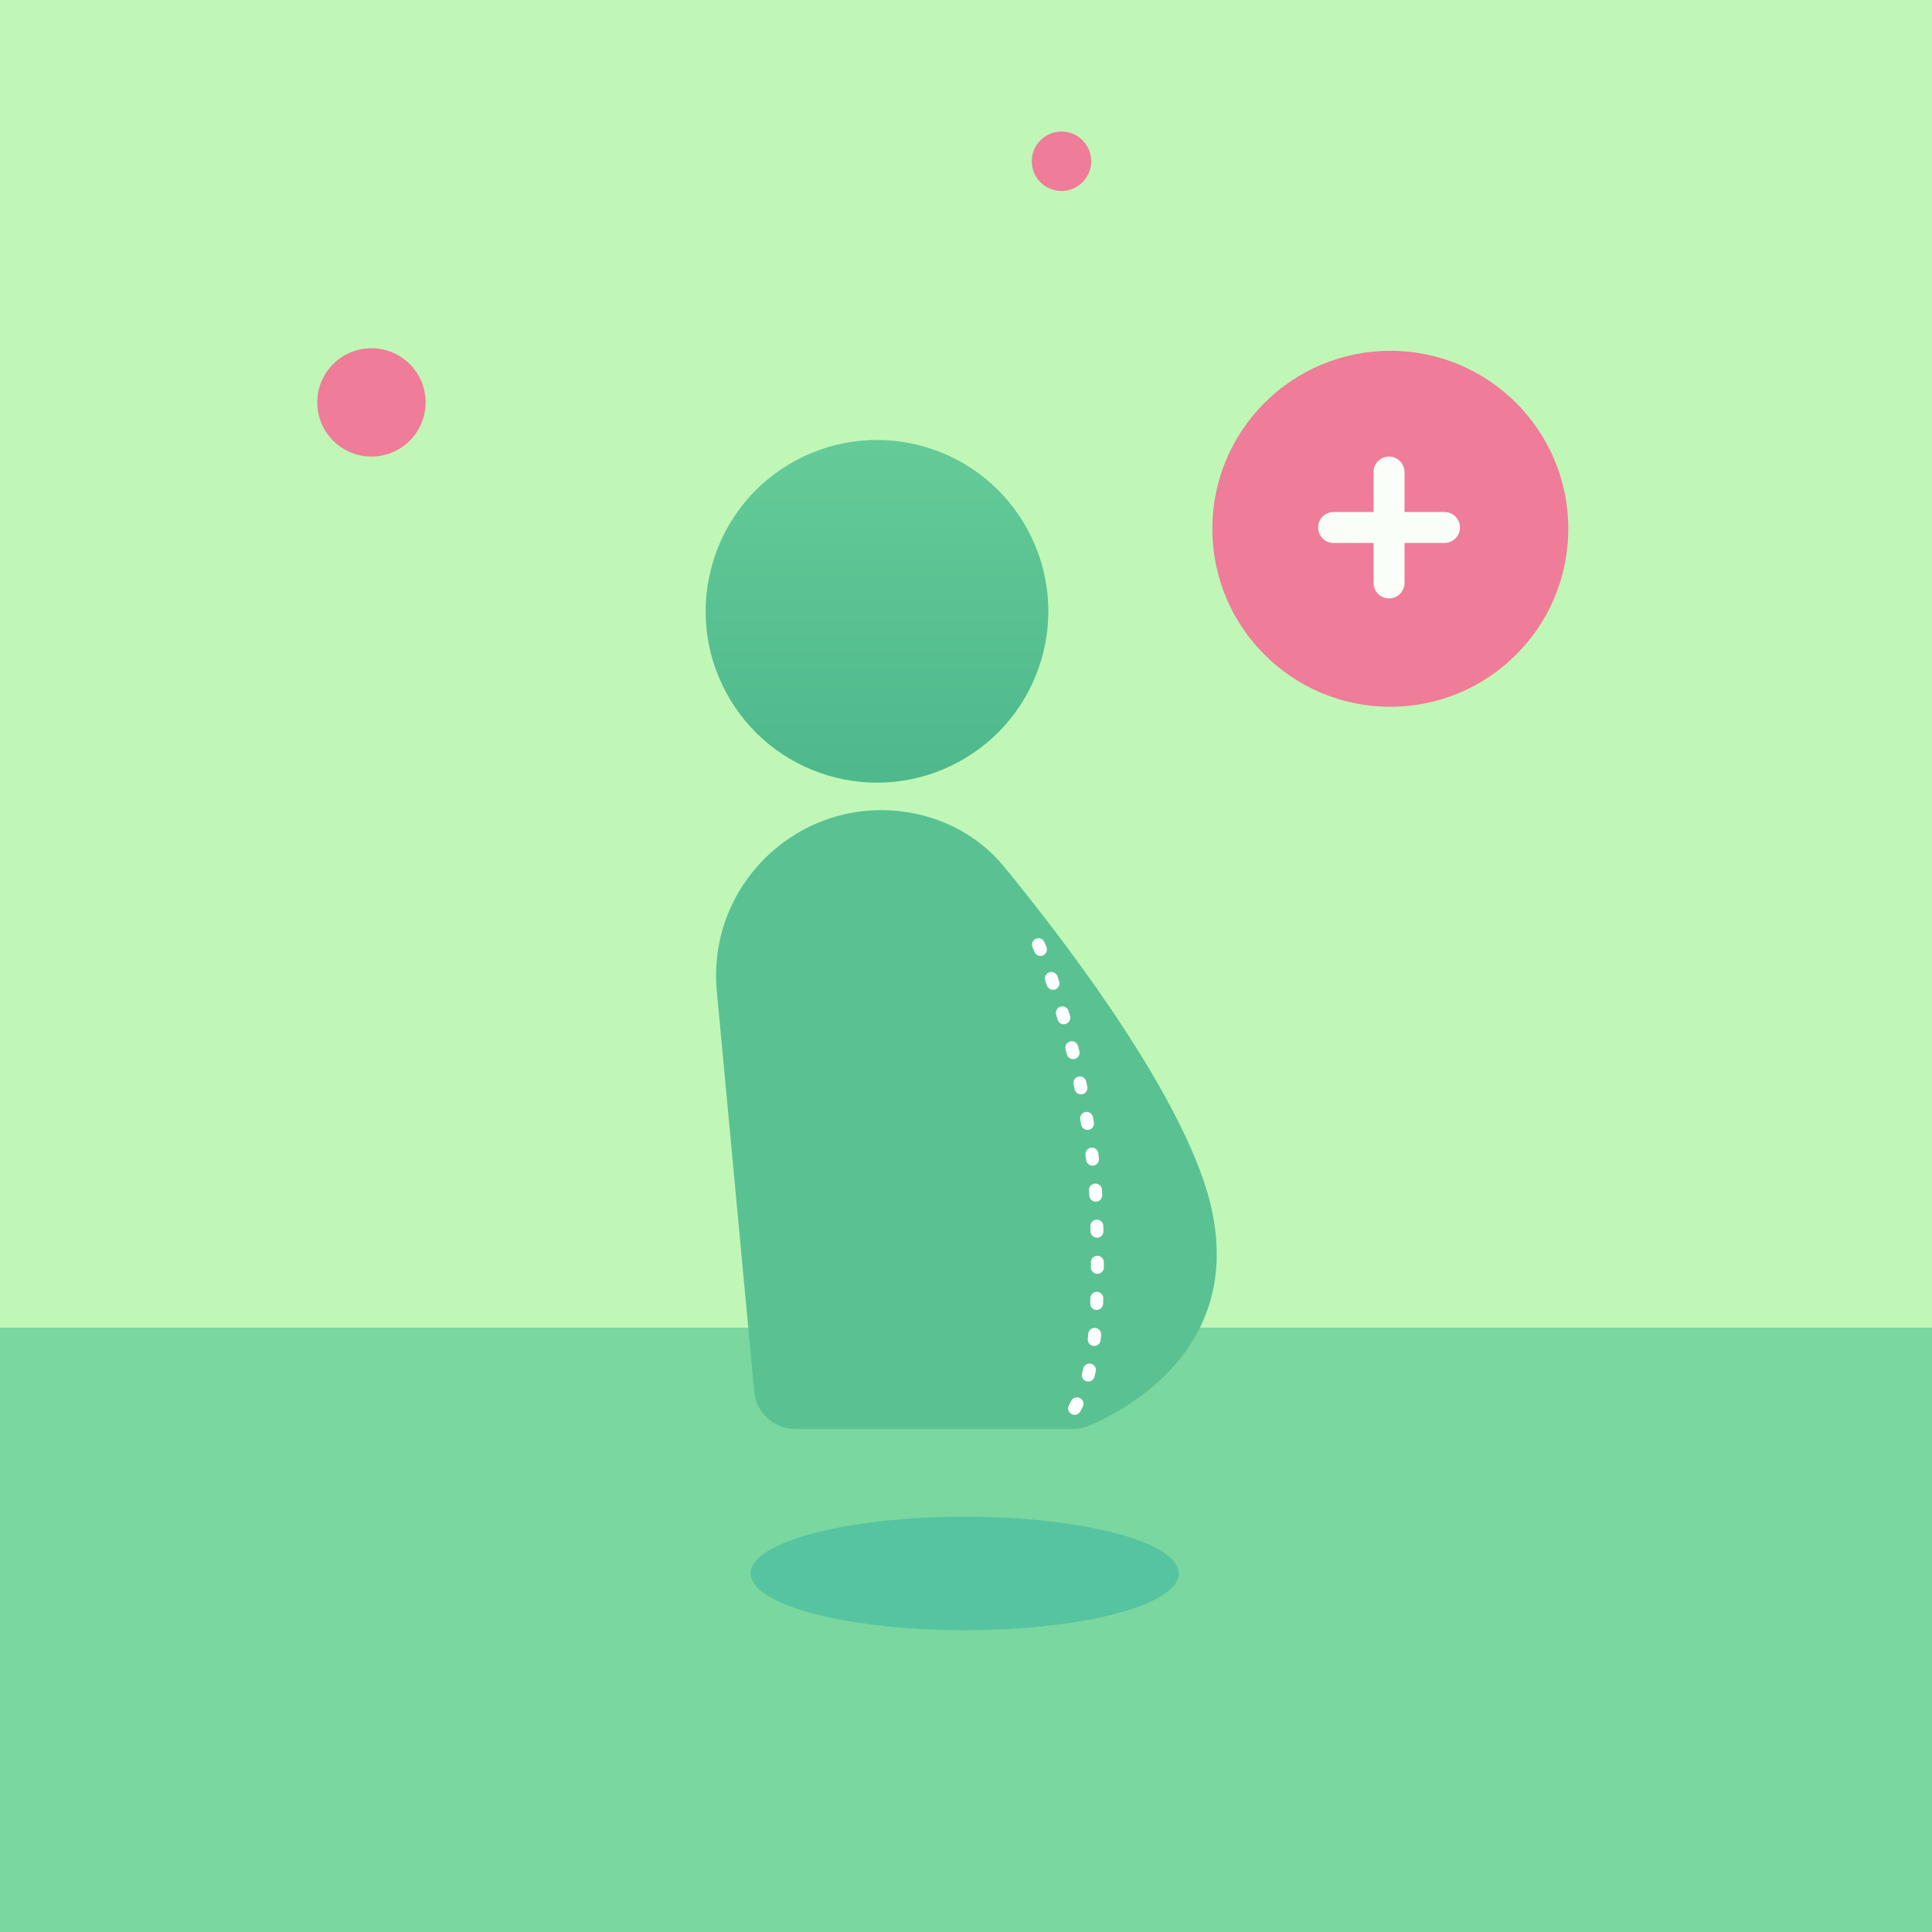 <svg width="749" height="749" viewBox="0 0 749 749" fill="none" xmlns="http://www.w3.org/2000/svg">
<rect width="749" height="749" fill="#C0F7B7"/>
<rect y="514.698" width="749" height="234.302" fill="#79D79F"/>
<g style="mix-blend-mode:multiply" opacity="0.3">
<ellipse cx="374" cy="610" rx="83" ry="22" fill="#0396A6"/>
</g>
<path d="M144 177C155.598 177 165 167.598 165 156C165 144.402 155.598 135 144 135C132.402 135 123 144.402 123 156C123 167.598 132.402 177 144 177Z" fill="#EF7C98"/>
<path d="M411.523 74.046C417.887 74.046 423.046 68.887 423.046 62.523C423.046 56.159 417.887 51 411.523 51C405.159 51 400 56.159 400 62.523C400 68.887 405.159 74.046 411.523 74.046Z" fill="#EF7C98"/>
<circle cx="339.995" cy="236.995" r="66.417" transform="rotate(-28.362 339.995 236.995)" fill="url(#paint0_linear_310_781)"/>
<path d="M389.293 336.021C379.381 323.912 365.076 316.459 349.542 314.565C308.903 309.61 274.081 343.466 277.89 384.228L292.401 539.489C293.169 547.713 300.072 554 308.331 554H416.277C417.999 554 419.669 553.741 421.265 553.097C433.64 548.103 489.018 521.708 466.309 456.814C452.079 416.15 411.774 363.487 389.293 336.021Z" fill="#5AC292"/>
<path d="M416.601 546C420.567 538.352 427 530.5 425.1 469.519C423.906 431.168 411.015 381.622 398.293 356.964" stroke="white" stroke-width="5" stroke-linecap="round" stroke-linejoin="round" stroke-dasharray="2 12"/>
<circle cx="539" cy="205" r="69" fill="#EF7C98"/>
<path d="M538.5 226L538.5 183" stroke="#F9FEF8" stroke-width="12" stroke-linecap="round"/>
<path d="M517 204.5H560" stroke="#F9FEF8" stroke-width="12" stroke-linecap="round"/>
<defs>
<linearGradient id="paint0_linear_310_781" x1="375.825" y1="170.062" x2="302.068" y2="306.691" gradientUnits="userSpaceOnUse">
<stop stop-color="#5AC292"/>
<stop offset="0" stop-color="#66CC99"/>
<stop offset="0.984" stop-color="#4CB78B"/>
</linearGradient>
</defs>
</svg>
